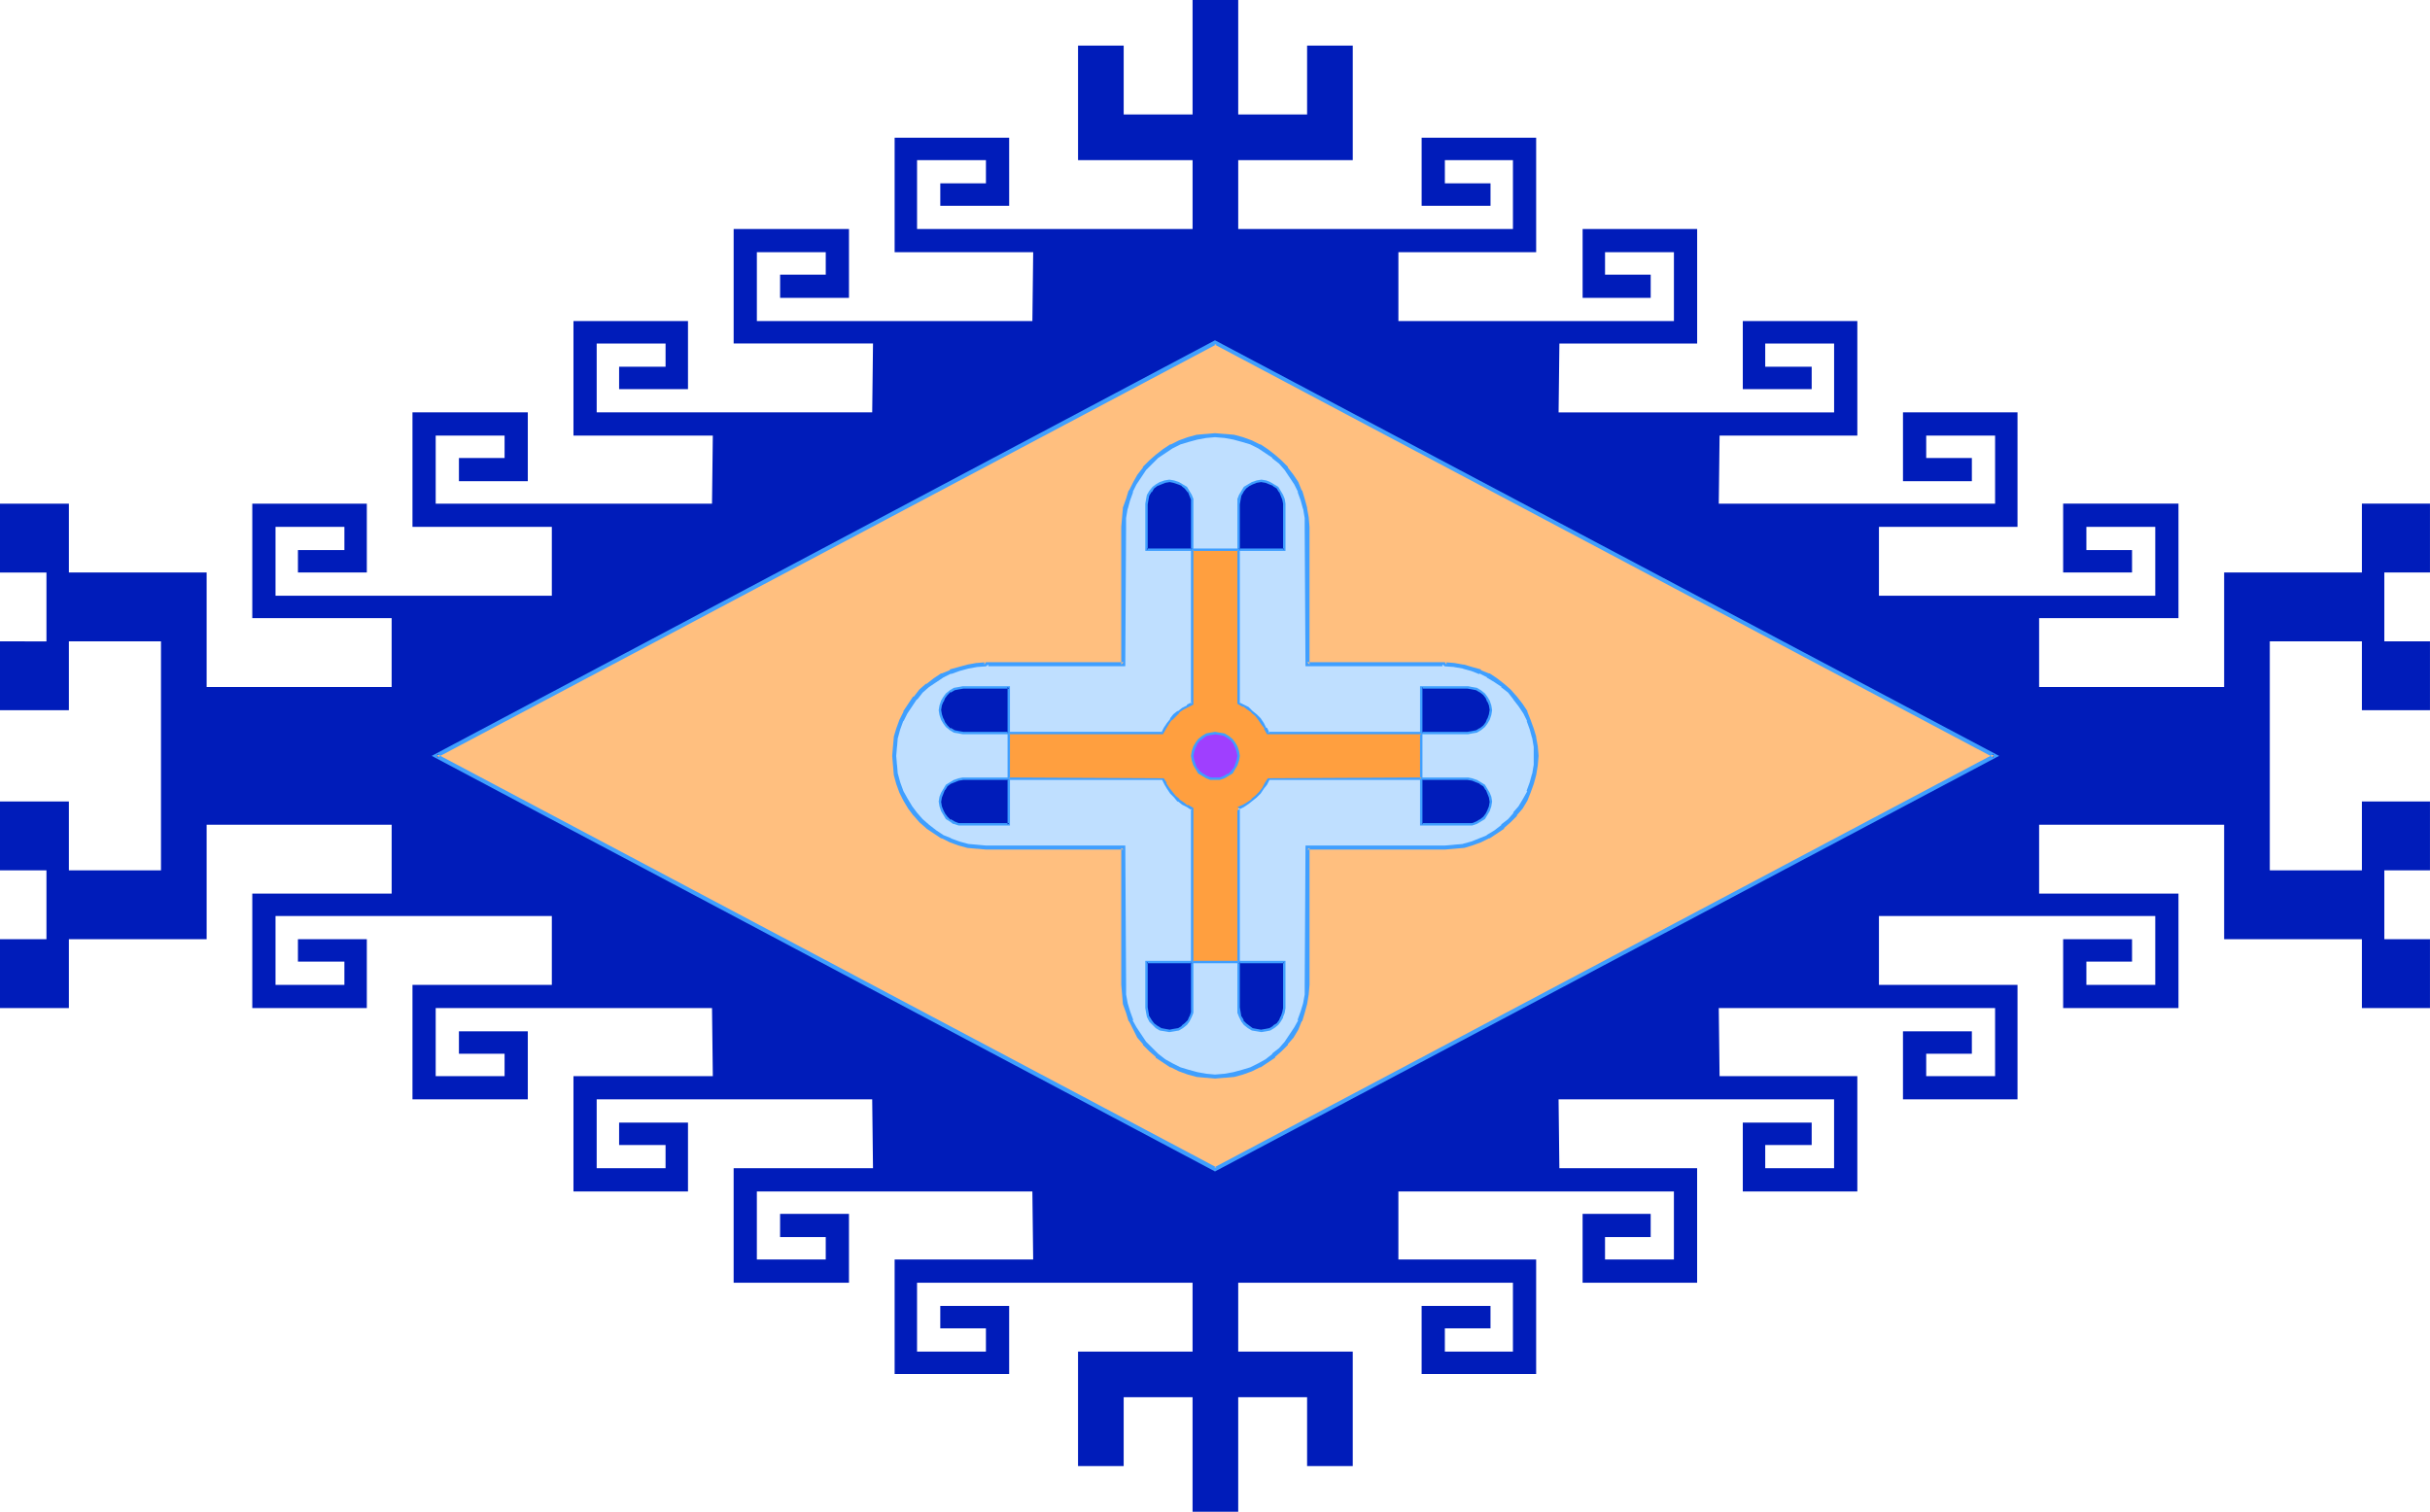 <?xml version="1.0" encoding="UTF-8" standalone="no"?>
<svg
   version="1.0"
   width="129.724mm"
   height="80.726mm"
   id="svg25"
   sodipodi:docname="Tribal Symbol 54.wmf"
   xmlns:inkscape="http://www.inkscape.org/namespaces/inkscape"
   xmlns:sodipodi="http://sodipodi.sourceforge.net/DTD/sodipodi-0.dtd"
   xmlns="http://www.w3.org/2000/svg"
   xmlns:svg="http://www.w3.org/2000/svg">
  <sodipodi:namedview
     id="namedview25"
     pagecolor="#ffffff"
     bordercolor="#000000"
     borderopacity="0.25"
     inkscape:showpageshadow="2"
     inkscape:pageopacity="0.0"
     inkscape:pagecheckerboard="0"
     inkscape:deskcolor="#d1d1d1"
     inkscape:document-units="mm" />
  <defs
     id="defs1">
    <pattern
       id="WMFhbasepattern"
       patternUnits="userSpaceOnUse"
       width="6"
       height="6"
       x="0"
       y="0" />
  </defs>
  <path
     style="fill:#001cba;fill-opacity:1;fill-rule:evenodd;stroke:none"
     d="m 245.147,0 h -4.525 V 23.109 H 226.725 V 9.211 h -9.211 V 32.321 h 23.109 V 46.218 H 185.032 V 32.321 h 13.898 v 4.686 h -9.211 v 4.525 h 13.898 V 27.796 H 180.507 v 23.109 h 27.957 l -0.162,13.898 H 152.712 V 50.905 h 13.898 v 4.525 h -9.211 v 4.686 h 13.898 V 46.218 h -23.27 v 23.109 h 28.118 l -0.162,13.898 H 120.392 V 69.328 h 13.898 v 4.686 h -9.373 v 4.525 h 13.898 V 64.803 h -23.109 v 23.109 h 28.118 l -0.162,13.736 H 87.91 V 87.912 h 13.898 v 4.525 h -9.211 v 4.686 H 106.494 V 83.225 H 83.224 v 23.109 h 28.118 v 13.898 H 55.59 v -13.898 h 13.898 v 4.686 h -9.373 v 4.525 H 74.013 V 101.648 H 50.904 v 23.109 h 28.118 v 13.898 H 41.693 V 115.546 H 13.898 V 101.648 H 0 v 13.898 h 9.373 v 13.898 H 0 v 13.898 h 13.898 v -13.898 h 18.584 v 46.218 H 13.898 V 161.764 H 0 v 13.898 h 9.373 v 13.898 H 0 v 13.898 h 13.898 v -13.898 h 27.795 v -23.109 h 37.33 v 13.898 H 50.904 v 23.109 H 74.013 V 189.56 H 60.115 v 4.525 h 9.373 v 4.686 H 55.59 v -13.898 h 55.752 v 13.898 H 83.224 v 23.109 H 106.494 V 208.144 H 92.597 v 4.525 h 9.211 v 4.525 H 87.91 v -13.736 h 55.752 l 0.162,13.736 h -28.118 v 23.271 h 23.109 v -13.898 h -13.898 v 4.525 h 9.373 v 4.686 h -13.898 v -13.898 h 55.59 l 0.162,13.898 h -28.118 v 23.109 h 23.27 v -13.898 h -13.898 v 4.686 h 9.211 v 4.525 h -13.898 v -13.736 h 55.59 l 0.162,13.736 H 180.507 v 23.109 h 23.109 v -13.736 h -13.898 v 4.525 h 9.211 v 4.686 h -13.898 v -13.898 h 55.59 v 13.898 h -23.109 v 23.109 h 9.211 v -13.898 h 13.898 v 23.109 h 4.525 4.686 v -23.109 h 13.898 v 13.898 h 9.211 v -23.109 h -23.109 v -13.898 h 55.429 v 13.898 h -13.736 v -4.686 h 9.211 v -4.525 h -13.898 v 13.736 h 23.109 v -23.109 h -27.795 v -13.736 h 55.59 v 13.736 h -13.898 v -4.525 h 9.211 v -4.686 h -13.736 v 13.898 h 23.109 v -23.109 h -27.795 l -0.162,-13.898 h 55.59 v 13.898 H 356.166 v -4.686 h 9.373 v -4.525 H 351.641 v 13.898 h 23.109 v -23.271 h -27.795 l -0.162,-13.736 h 55.752 v 13.736 h -13.898 v -4.525 h 9.211 v -4.525 h -13.898 v 13.736 h 23.109 v -23.109 h -27.957 v -13.898 h 55.752 v 13.898 h -13.898 v -4.686 h 9.211 v -4.525 h -13.898 v 13.898 h 23.27 v -23.109 h -28.118 v -13.898 h 37.33 v 23.109 h 27.795 v 13.898 h 13.736 v -13.898 h -9.211 v -13.898 h 9.211 v -13.898 h -13.736 v 13.898 h -18.584 v -46.218 h 18.584 v 13.898 h 13.736 v -13.898 h -9.211 v -13.898 h 9.211 v -13.898 h -13.736 v 13.898 h -27.795 v 23.109 h -37.33 v -13.898 h 28.118 v -23.109 h -23.27 v 13.898 h 13.898 v -4.525 h -9.211 v -4.686 h 13.898 v 13.898 h -55.752 v -13.898 h 27.957 V 83.225 h -23.109 v 13.898 h 13.898 v -4.686 h -9.211 v -4.525 h 13.898 v 13.736 h -55.752 l 0.162,-13.736 h 27.795 V 64.803 H 351.641 v 13.736 h 13.898 V 74.014 H 356.166 v -4.686 h 13.898 v 13.898 h -55.59 l 0.162,-13.898 h 27.795 V 46.218 H 319.321 V 60.116 h 13.736 v -4.686 h -9.211 v -4.525 h 13.898 V 64.803 H 282.153 V 50.905 h 27.795 V 27.796 H 286.84 V 41.532 h 13.898 v -4.525 h -9.211 v -4.686 h 13.736 V 46.218 H 249.833 V 32.321 h 23.109 V 9.211 H 263.731 V 23.109 H 249.833 V 0 Z"
     id="path1" />
  <path
     style="fill:#ffbf7f;fill-opacity:1;fill-rule:evenodd;stroke:none"
     d="M 402.384,152.553 245.147,69.166 88.072,152.553 245.147,235.94 Z"
     id="path2" />
  <path
     style="fill:#3f9fff;fill-opacity:1;fill-rule:evenodd;stroke:none"
     d="M 403.353,152.553 245.147,68.681 87.102,152.553 l 158.045,83.872 158.206,-83.872 -1.131,-0.323 -157.237,83.387 h 0.485 L 88.234,152.23 v 0.646 L 245.47,69.489 h -0.485 l 157.237,83.387 v -0.646 z"
     id="path3" />
  <path
     style="fill:#bfdfff;fill-opacity:1;fill-rule:evenodd;stroke:none"
     d="m 226.725,171.137 v 27.634 l 0.162,1.939 0.162,1.778 0.485,1.778 0.646,1.778 0.808,1.616 0.97,1.454 0.97,1.454 1.293,1.293 1.293,1.131 1.293,1.131 1.616,0.97 1.616,0.646 1.616,0.646 1.778,0.485 1.939,0.323 h 1.778 1.939 l 1.939,-0.323 1.778,-0.485 1.616,-0.646 1.616,-0.646 1.616,-0.97 1.293,-1.131 1.454,-1.131 1.131,-1.293 0.97,-1.454 0.97,-1.454 0.808,-1.616 0.646,-1.778 0.485,-1.778 0.162,-1.778 0.162,-1.939 v -27.634 h 27.795 l 1.939,-0.162 1.778,-0.323 1.778,-0.485 1.616,-0.646 1.616,-0.646 1.454,-0.97 1.454,-1.131 1.454,-1.131 1.131,-1.293 1.131,-1.454 0.808,-1.454 0.808,-1.616 0.646,-1.778 0.485,-1.778 0.162,-1.778 0.162,-1.939 -0.162,-1.939 -0.162,-1.778 -0.485,-1.778 -0.646,-1.616 -0.808,-1.616 -0.808,-1.616 -1.131,-1.293 -1.131,-1.454 -1.454,-1.131 -1.454,-1.131 -1.454,-0.808 -1.616,-0.808 -1.616,-0.646 -1.778,-0.485 -1.778,-0.162 -1.939,-0.162 v 0 H 263.731 v -27.796 l -0.162,-1.939 -0.162,-1.778 -0.485,-1.778 -0.646,-1.778 -0.808,-1.454 -0.97,-1.616 -0.97,-1.454 -1.131,-1.293 -1.454,-1.131 -1.293,-1.131 -1.616,-0.97 -1.616,-0.646 -1.616,-0.646 -1.778,-0.485 -1.939,-0.323 h -1.939 -1.778 l -1.939,0.323 -1.778,0.485 -1.616,0.646 -1.616,0.646 -1.616,0.97 -1.293,1.131 -1.293,1.131 -1.293,1.293 -0.97,1.454 -0.97,1.616 -0.808,1.454 -0.646,1.778 -0.485,1.778 -0.162,1.778 -0.162,1.939 v 27.796 h -27.795 v 0 l -1.778,0.162 -1.939,0.162 -1.778,0.485 -1.616,0.646 -1.616,0.808 -1.616,0.808 -1.454,1.131 -1.293,1.131 -1.131,1.454 -1.131,1.293 -0.808,1.616 -0.808,1.616 -0.646,1.616 -0.485,1.778 -0.323,1.778 v 1.939 1.939 l 0.323,1.778 0.485,1.778 0.646,1.778 0.808,1.616 0.808,1.454 1.131,1.454 1.131,1.293 1.293,1.131 1.454,1.131 1.616,0.97 1.616,0.646 1.616,0.646 1.778,0.485 1.939,0.323 1.778,0.162 z"
     id="path4" />
  <path
     style="fill:#3f9fff;fill-opacity:1;fill-rule:evenodd;stroke:none"
     d="m 226.725,171.46 -0.485,-0.323 v 27.634 l 0.162,1.939 v 0 l 0.162,1.939 v 0 l 0.646,1.778 0.485,1.616 0.162,0.162 0.808,1.616 v 0 l 0.808,1.616 1.131,1.293 v 0.162 l 1.293,1.293 1.293,1.131 v 0.162 l 1.454,0.97 1.454,0.97 h 0.162 l 1.616,0.808 v 0 l 1.778,0.646 1.778,0.485 v 0 l 1.778,0.162 h 0.162 l 1.778,0.162 1.939,-0.162 h 0.162 l 1.778,-0.162 v 0 l 1.778,-0.485 1.778,-0.646 v 0 l 1.616,-0.808 h 0.162 l 1.454,-0.97 1.454,-0.97 v -0.162 l 1.293,-1.131 1.293,-1.293 v -0.162 l 1.131,-1.293 0.97,-1.616 v 0 l 0.646,-1.616 0.162,-0.162 0.485,-1.616 0.485,-1.778 v 0 l 0.323,-1.939 v 0 l 0.162,-1.939 v -27.634 l -0.485,0.323 h 27.795 l 1.939,-0.162 v 0 l 1.778,-0.162 h 0.162 l 1.616,-0.485 1.778,-0.646 v 0 l 1.616,-0.808 h 0.162 l 1.454,-0.97 1.454,-0.97 v -0.162 l 1.293,-1.131 1.293,-1.293 v -0.162 l 1.131,-1.293 0.97,-1.616 v 0 l 0.646,-1.616 v 0 l 0.646,-1.778 0.485,-1.778 v 0 l 0.323,-1.939 v 0 l 0.162,-1.939 -0.162,-1.939 v 0 l -0.323,-1.778 v -0.162 l -0.485,-1.616 -0.646,-1.778 v 0 l -0.646,-1.616 v -0.162 l -0.97,-1.454 -1.131,-1.454 v 0 l -1.293,-1.454 -1.293,-1.131 v 0 l -1.454,-1.131 -1.454,-0.97 h -0.162 l -1.616,-0.646 v -0.162 l -1.778,-0.485 -1.616,-0.485 h -0.162 l -1.778,-0.323 v 0 l -1.939,-0.162 0.323,0.485 v -0.485 H 263.731 l 0.485,0.485 v -27.796 l -0.162,-1.939 v 0 l -0.323,-1.778 v -0.162 l -0.485,-1.778 -0.485,-1.616 -0.162,-0.162 -0.646,-1.616 v 0 l -0.97,-1.454 -1.131,-1.454 V 94.214 l -1.293,-1.293 -1.293,-1.131 v 0 l -1.454,-1.131 -1.454,-0.97 h -0.162 l -1.616,-0.808 v 0 l -1.778,-0.646 -1.778,-0.485 v 0 l -1.778,-0.162 h -0.162 l -1.939,-0.162 -1.778,0.162 h -0.162 l -1.778,0.162 v 0 l -1.778,0.485 -1.778,0.646 v 0 l -1.616,0.808 h -0.162 l -1.454,0.97 -1.454,1.131 v 0 l -1.293,1.131 -1.293,1.293 v 0.162 l -1.131,1.454 -0.808,1.454 v 0 l -0.808,1.616 -0.162,0.162 -0.485,1.616 -0.646,1.778 v 0.162 l -0.162,1.778 v 0 l -0.162,1.939 v 27.796 l 0.485,-0.485 h -28.118 v 0.485 l 0.323,-0.485 -1.778,0.162 h -0.162 l -1.778,0.323 v 0 l -1.778,0.485 -1.778,0.485 v 0.162 l -1.616,0.646 h -0.162 l -1.454,0.97 -1.454,1.131 h -0.162 l -1.293,1.131 -1.131,1.454 h -0.162 l -0.97,1.454 -0.97,1.454 v 0.162 l -0.808,1.616 v 0 l -0.646,1.778 -0.485,1.616 v 0.162 l -0.162,1.778 v 0 l -0.162,1.939 0.162,1.939 v 0 l 0.162,1.939 v 0 l 0.485,1.778 0.646,1.778 v 0 l 0.808,1.616 v 0 l 0.97,1.616 0.97,1.293 0.162,0.162 1.131,1.293 1.293,1.131 0.162,0.162 1.454,0.97 1.454,0.97 h 0.162 l 1.616,0.808 v 0 l 1.778,0.646 1.778,0.485 v 0 l 1.778,0.162 h 0.162 l 1.778,0.162 h 27.795 l 0.323,-0.808 h -28.118 l -1.778,-0.162 v 0 l -1.778,-0.162 v 0 l -1.778,-0.485 -1.778,-0.646 h 0.162 l -1.616,-0.646 v 0 l -1.454,-0.97 -1.454,-1.131 v 0 l -1.293,-1.131 -1.131,-1.293 v 0 l -0.97,-1.293 -0.97,-1.616 v 0 l -0.808,-1.454 v 0 l -0.646,-1.778 -0.485,-1.778 v 0.162 l -0.162,-1.939 v 0.162 l -0.162,-1.939 0.162,-1.939 v 0.162 l 0.162,-1.939 v 0.162 l 0.485,-1.778 0.646,-1.778 v 0.162 l 0.808,-1.616 v 0 l 0.97,-1.454 0.97,-1.454 v 0.162 l 1.131,-1.454 1.293,-1.131 v 0 l 1.454,-0.97 1.454,-0.97 v 0 l 1.616,-0.808 -0.162,0.162 1.778,-0.646 1.778,-0.485 v 0 l 1.778,-0.323 v 0 l 2.262,-0.162 v -0.323 l -0.485,0.323 h 28.118 l 0.162,-28.119 v -1.939 0.162 l 0.323,-1.939 v 0.162 l 0.485,-1.778 0.646,-1.778 -0.162,0.162 0.808,-1.616 v 0 l 0.97,-1.454 0.97,-1.454 v 0 l 1.293,-1.293 1.131,-1.131 v 0 l 1.454,-0.97 1.454,-0.97 v 0 l 1.616,-0.808 v 0 l 1.616,-0.485 1.778,-0.485 v 0 l 1.778,-0.323 v 0 l 1.778,-0.162 1.939,0.162 v 0 l 1.778,0.323 v 0 l 1.778,0.485 1.616,0.485 v 0 l 1.616,0.808 v 0 l 1.454,0.97 1.454,0.97 h -0.162 l 1.454,1.131 1.131,1.293 v 0 l 0.97,1.454 0.97,1.454 v 0 l 0.808,1.616 -0.162,-0.162 0.646,1.778 0.485,1.778 v -0.162 l 0.323,1.939 v -0.162 1.939 l 0.162,28.119 h 28.118 l -0.485,-0.323 v 0.323 l 2.424,0.162 h -0.162 l 1.939,0.323 h -0.162 l 1.778,0.485 1.616,0.646 v -0.162 l 1.616,0.808 h -0.162 l 1.616,0.97 1.454,0.97 h -0.162 l 1.454,1.131 1.131,1.454 -0.162,-0.162 1.131,1.454 0.97,1.454 v 0 l 0.808,1.616 -0.162,-0.162 0.646,1.778 0.485,1.778 V 148.836 l 0.323,1.939 v -0.162 1.939 1.939 -0.162 l -0.323,1.939 v -0.162 l -0.485,1.778 -0.646,1.778 h 0.162 l -0.808,1.454 v 0 l -0.97,1.616 -1.131,1.293 h 0.162 l -1.131,1.293 -1.454,1.131 h 0.162 l -1.454,1.131 -1.616,0.97 h 0.162 l -1.616,0.646 v 0 l -1.616,0.646 -1.778,0.485 h 0.162 l -1.939,0.162 h 0.162 l -1.939,0.162 H 263.408 l -0.162,28.119 v 1.939 0 l -0.323,1.778 v 0 l -0.485,1.616 -0.646,1.778 h 0.162 l -0.808,1.454 v 0 l -0.97,1.454 -0.97,1.454 v 0 l -1.131,1.293 -1.454,1.131 h 0.162 l -1.454,1.131 -1.454,0.808 v 0 l -1.616,0.808 v 0 l -1.616,0.485 -1.778,0.485 v 0 l -1.778,0.323 v 0 l -1.939,0.162 -1.778,-0.162 v 0 l -1.778,-0.323 v 0 l -1.778,-0.485 -1.616,-0.485 v 0 l -1.616,-0.808 v 0 l -1.454,-0.808 -1.454,-1.131 v 0 l -1.131,-1.131 -1.293,-1.293 v 0 l -0.97,-1.454 -0.97,-1.454 v 0 l -0.808,-1.454 h 0.162 l -0.646,-1.778 -0.485,-1.616 v 0 l -0.323,-1.778 v 0 -1.939 l -0.162,-28.119 z"
     id="path5" />
  <path
     style="fill:#001cba;fill-opacity:1;fill-rule:evenodd;stroke:none"
     d="m 194.405,148.028 -0.97,-0.162 -0.97,-0.323 -0.808,-0.323 -0.646,-0.646 -0.485,-0.646 -0.485,-0.808 -0.162,-0.97 -0.162,-0.808 0.162,-0.97 0.162,-0.808 0.485,-0.808 0.485,-0.646 0.646,-0.646 0.808,-0.323 0.97,-0.323 0.97,-0.162 h 9.211 v 9.373 z"
     id="path6" />
  <path
     style="fill:#3f9fff;fill-opacity:1;fill-rule:evenodd;stroke:none"
     d="m 194.405,147.705 v 0 l -0.97,-0.162 -0.808,-0.162 v 0 l -0.808,-0.485 v 0.162 l -0.646,-0.646 -0.485,-0.646 v 0 l -0.323,-0.808 v 0.162 l -0.323,-0.97 -0.162,-0.97 v 0.162 l 0.162,-0.97 0.323,-0.808 v 0.162 l 0.323,-0.808 v 0 l 0.485,-0.646 0.646,-0.646 v 0.162 l 0.808,-0.485 v 0 l 0.808,-0.162 0.97,-0.162 v 0 h 9.211 l -0.323,-0.323 v 9.373 l 0.323,-0.323 h -9.211 v 0.485 h 9.373 v -9.696 h -9.373 -0.162 l -0.808,0.162 -0.97,0.162 -0.808,0.485 -0.808,0.646 -0.485,0.646 -0.485,0.808 -0.323,0.97 -0.162,0.97 0.162,0.97 0.323,0.97 0.485,0.808 0.485,0.646 0.808,0.646 0.808,0.485 0.97,0.162 0.808,0.162 h 0.162 z"
     id="path7" />
  <path
     style="fill:#001cba;fill-opacity:1;fill-rule:evenodd;stroke:none"
     d="m 194.405,166.451 -0.97,-0.162 -0.97,-0.323 -0.808,-0.323 -0.646,-0.646 -0.485,-0.646 -0.485,-0.808 -0.162,-0.808 -0.162,-0.97 0.162,-0.808 0.162,-0.97 0.485,-0.808 0.485,-0.646 0.646,-0.485 0.808,-0.485 0.97,-0.162 0.97,-0.162 h 9.211 v 9.211 z"
     id="path8" />
  <path
     style="fill:#3f9fff;fill-opacity:1;fill-rule:evenodd;stroke:none"
     d="m 194.405,166.127 h -0.97 v 0 l -0.808,-0.323 v 0 l -0.808,-0.485 v 0.162 l -0.646,-0.646 -0.485,-0.646 v 0 l -0.323,-0.646 v 0 l -0.323,-0.808 -0.162,-0.97 v 0.162 l 0.162,-0.97 0.323,-0.808 v 0 l 0.323,-0.808 v 0.162 l 0.485,-0.808 0.646,-0.485 v 0 l 0.808,-0.323 v 0 l 0.808,-0.323 0.97,-0.162 v 0 h 9.211 l -0.323,-0.162 v 9.211 l 0.323,-0.323 h -9.211 v 0.485 h 9.373 v -9.696 h -9.373 -0.162 l -0.808,0.162 -0.97,0.323 -0.808,0.485 -0.808,0.485 -0.485,0.808 -0.485,0.808 -0.323,0.808 -0.162,0.97 0.162,0.97 0.323,0.97 0.485,0.808 0.485,0.808 0.808,0.485 0.646,0.485 h 0.162 l 0.97,0.323 h 0.97 z"
     id="path9" />
  <path
     style="fill:#001cba;fill-opacity:1;fill-rule:evenodd;stroke:none"
     d="m 249.833,101.648 0.162,-0.808 0.323,-0.97 0.323,-0.808 0.646,-0.646 0.646,-0.485 0.808,-0.485 0.808,-0.162 0.97,-0.162 0.808,0.162 0.97,0.162 0.808,0.485 0.646,0.485 0.485,0.646 0.485,0.808 0.323,0.97 v 0.808 9.373 h -9.211 z"
     id="path10" />
  <path
     style="fill:#3f9fff;fill-opacity:1;fill-rule:evenodd;stroke:none"
     d="m 250.157,101.648 v 0.162 l 0.162,-0.97 0.162,-0.808 v 0 l 0.485,-0.808 -0.162,0.162 0.646,-0.808 0.646,-0.485 v 0 l 0.646,-0.323 v 0 l 0.808,-0.323 0.97,-0.162 h -0.162 l 0.97,0.162 0.808,0.323 v 0 l 0.808,0.323 h -0.162 l 0.808,0.485 0.485,0.808 v -0.162 l 0.323,0.808 v 0 l 0.323,0.808 v 0 l 0.162,0.808 v 9.373 l 0.162,-0.323 h -9.211 l 0.323,0.323 v -9.373 h -0.485 v 9.535 h 9.696 v -9.535 l -0.162,-0.97 -0.323,-0.808 v 0 l -0.485,-0.808 -0.485,-0.808 -0.808,-0.485 -0.808,-0.485 -0.808,-0.323 -0.97,-0.162 -0.97,0.162 -0.97,0.323 -0.808,0.485 -0.808,0.485 -0.485,0.808 -0.485,0.808 -0.323,0.808 v 0.97 0 z"
     id="path11" />
  <path
     style="fill:#001cba;fill-opacity:1;fill-rule:evenodd;stroke:none"
     d="m 231.411,101.648 v -0.808 l 0.323,-0.97 0.485,-0.808 0.485,-0.646 0.646,-0.485 0.808,-0.485 0.808,-0.162 0.97,-0.162 0.97,0.162 0.97,0.162 0.646,0.485 0.808,0.485 0.485,0.646 0.485,0.808 0.162,0.97 0.162,0.808 v 9.373 h -9.211 z"
     id="path12" />
  <path
     style="fill:#3f9fff;fill-opacity:1;fill-rule:evenodd;stroke:none"
     d="m 231.573,101.648 v 0.162 l 0.162,-0.97 0.162,-0.808 v 0 l 0.485,-0.808 v 0.162 l 0.485,-0.808 0.646,-0.485 v 0 l 0.808,-0.323 v 0 l 0.808,-0.323 0.97,-0.162 h -0.162 l 0.808,0.162 0.97,0.323 v 0 l 0.808,0.323 h -0.162 l 0.646,0.485 0.646,0.808 v -0.162 l 0.323,0.808 v 0 l 0.323,0.808 v 0.97 -0.162 9.373 l 0.323,-0.323 h -9.211 l 0.162,0.323 v -9.373 h -0.485 v 9.535 h 9.696 v -9.535 0 -0.97 l -0.323,-0.808 -0.485,-0.808 -0.485,-0.808 -0.808,-0.485 -0.808,-0.485 -0.97,-0.323 -0.97,-0.162 -0.97,0.162 -0.97,0.323 -0.808,0.485 -0.646,0.485 -0.646,0.808 -0.485,0.808 -0.162,0.808 -0.162,0.97 v 0 z"
     id="path13" />
  <path
     style="fill:#001cba;fill-opacity:1;fill-rule:evenodd;stroke:none"
     d="m 296.051,157.239 0.97,0.162 0.97,0.162 0.808,0.485 0.646,0.485 0.485,0.646 0.485,0.808 0.162,0.97 0.162,0.808 -0.162,0.97 -0.162,0.808 -0.485,0.808 -0.485,0.646 -0.646,0.646 -0.808,0.323 -0.97,0.323 -0.97,0.162 h -9.211 v -9.211 z"
     id="path14" />
  <path
     style="fill:#3f9fff;fill-opacity:1;fill-rule:evenodd;stroke:none"
     d="m 296.051,157.401 v 0 l 0.97,0.162 0.808,0.323 v 0 l 0.808,0.323 h -0.162 l 0.808,0.485 0.485,0.808 v -0.162 l 0.323,0.808 v 0 l 0.323,0.808 0.162,0.97 v -0.162 l -0.162,0.97 -0.323,0.808 v 0 l -0.323,0.646 v 0 l -0.485,0.646 -0.808,0.646 0.162,-0.162 -0.808,0.485 v 0 l -0.808,0.323 v 0 h -0.97 -9.211 l 0.162,0.323 v -9.211 l -0.162,0.162 h 9.211 v -0.485 h -9.534 v 9.696 h 9.534 0.97 l 0.97,-0.323 v 0 l 0.808,-0.485 0.808,-0.485 0.485,-0.808 0.485,-0.808 0.323,-0.97 0.162,-0.97 -0.162,-0.97 -0.323,-0.808 -0.485,-0.808 -0.485,-0.808 -0.808,-0.485 -0.808,-0.485 -0.97,-0.323 -0.808,-0.162 h -0.162 z"
     id="path15" />
  <path
     style="fill:#001cba;fill-opacity:1;fill-rule:evenodd;stroke:none"
     d="m 296.051,138.655 0.97,0.162 0.97,0.323 0.808,0.323 0.646,0.646 0.485,0.646 0.485,0.808 0.162,0.808 0.162,0.97 -0.162,0.808 -0.162,0.97 -0.485,0.808 -0.485,0.646 -0.646,0.646 -0.808,0.323 -0.97,0.323 -0.97,0.162 h -9.211 v -9.373 z"
     id="path16" />
  <path
     style="fill:#3f9fff;fill-opacity:1;fill-rule:evenodd;stroke:none"
     d="m 296.051,138.978 v 0 l 0.97,0.162 0.808,0.162 v 0 l 0.808,0.485 -0.162,-0.162 0.808,0.646 0.485,0.646 v 0 l 0.323,0.808 v -0.162 l 0.323,0.808 0.162,0.97 v -0.162 l -0.162,0.97 -0.323,0.97 v -0.162 l -0.323,0.808 v 0 l -0.485,0.646 -0.808,0.646 0.162,-0.162 -0.808,0.485 v 0 l -0.808,0.162 -0.97,0.162 v 0 h -9.211 l 0.162,0.323 v -9.373 l -0.162,0.323 h 9.211 v -0.485 h -9.534 v 9.696 h 9.534 0.162 l 0.808,-0.162 0.97,-0.162 0.808,-0.485 0.808,-0.646 0.485,-0.646 0.485,-0.808 0.323,-0.97 0.162,-0.97 -0.162,-0.97 -0.323,-0.97 -0.485,-0.808 -0.485,-0.646 -0.808,-0.646 -0.808,-0.485 -0.97,-0.162 -0.808,-0.162 h -0.162 z"
     id="path17" />
  <path
     style="fill:#001cba;fill-opacity:1;fill-rule:evenodd;stroke:none"
     d="m 240.622,203.458 -0.162,0.808 -0.162,0.97 -0.485,0.808 -0.485,0.646 -0.808,0.646 -0.646,0.323 -0.97,0.323 -0.97,0.162 -0.97,-0.162 -0.808,-0.323 -0.808,-0.323 -0.646,-0.646 -0.485,-0.646 -0.485,-0.808 -0.323,-0.97 v -0.808 -9.373 h 9.211 z"
     id="path18" />
  <path
     style="fill:#3f9fff;fill-opacity:1;fill-rule:evenodd;stroke:none"
     d="m 240.299,203.458 v -0.162 0.97 l -0.323,0.97 v -0.162 l -0.323,0.808 v 0 l -0.646,0.646 -0.646,0.485 h 0.162 l -0.808,0.485 v 0 l -0.97,0.162 -0.808,0.162 h 0.162 l -0.97,-0.162 -0.808,-0.162 v 0 l -0.808,-0.485 v 0 l -0.646,-0.485 -0.485,-0.646 v 0 l -0.485,-0.808 v 0.162 l -0.162,-0.97 -0.162,-0.97 v 0.162 -9.373 l -0.162,0.323 h 9.211 l -0.323,-0.323 v 9.373 h 0.485 v -9.535 h -9.696 v 9.535 0 l 0.162,0.97 0.162,0.808 0.485,0.97 0.646,0.646 0.646,0.646 0.808,0.485 0.97,0.162 0.97,0.162 0.97,-0.162 0.97,-0.162 0.808,-0.485 0.808,-0.646 0.485,-0.646 0.485,-0.97 0.323,-0.808 v -0.97 0 z"
     id="path19" />
  <path
     style="fill:#001cba;fill-opacity:1;fill-rule:evenodd;stroke:none"
     d="m 259.045,203.458 v 0.808 l -0.323,0.97 -0.485,0.808 -0.485,0.646 -0.646,0.646 -0.808,0.323 -0.97,0.323 -0.808,0.162 -0.97,-0.162 -0.808,-0.323 -0.808,-0.323 -0.646,-0.646 -0.646,-0.646 -0.323,-0.808 -0.323,-0.97 -0.162,-0.808 v -9.373 h 9.211 z"
     id="path20" />
  <path
     style="fill:#3f9fff;fill-opacity:1;fill-rule:evenodd;stroke:none"
     d="m 258.883,203.458 -0.162,0.808 v 0 l -0.323,0.97 v -0.162 l -0.323,0.808 v 0 l -0.485,0.646 -0.808,0.485 h 0.162 l -0.808,0.485 v 0 l -0.808,0.162 -0.97,0.162 h 0.162 l -0.97,-0.162 -0.808,-0.162 v 0 l -0.646,-0.485 v 0 l -0.646,-0.485 -0.646,-0.646 h 0.162 l -0.485,-0.808 v 0.162 l -0.162,-0.97 -0.162,-0.97 v 0.162 -9.373 l -0.323,0.323 h 9.211 l -0.162,-0.323 v 9.373 h 0.485 v -9.535 h -9.696 v 9.535 0 0.97 l 0.323,0.808 0.485,0.97 0.485,0.646 0.808,0.646 0.808,0.485 0.97,0.162 0.97,0.162 0.97,-0.162 0.808,-0.162 0.808,-0.485 0.808,-0.646 0.485,-0.646 0.485,-0.808 v -0.162 l 0.323,-0.808 0.162,-0.97 z"
     id="path21" />
  <path
     style="fill:#ff9f3f;fill-opacity:1;fill-rule:evenodd;stroke:none"
     d="m 240.622,111.021 v 31.028 l -0.97,0.485 -0.97,0.485 -0.808,0.646 -0.808,0.808 -0.808,0.808 -0.646,0.808 -0.646,0.97 -0.485,0.97 h -30.866 v 9.211 h 31.027 l 0.485,0.97 0.646,0.97 0.485,0.808 0.808,0.808 0.808,0.646 0.808,0.808 0.97,0.485 0.97,0.485 v 30.866 h 9.211 v -31.028 0.162 l 0.97,-0.485 0.97,-0.646 0.808,-0.646 0.808,-0.646 0.808,-0.808 0.646,-0.808 0.485,-0.97 0.485,-0.97 h 31.027 v -9.211 h -31.027 l -0.485,-0.97 -0.485,-0.97 -0.808,-0.97 -0.646,-0.808 -0.808,-0.646 -0.808,-0.646 -0.97,-0.646 -0.97,-0.485 v -30.866 z"
     id="path22" />
  <path
     style="fill:#3f9fff;fill-opacity:1;fill-rule:evenodd;stroke:none"
     d="m 240.299,110.698 v 31.351 l 0.162,-0.323 -0.97,0.485 v 0.162 l -0.97,0.485 -0.808,0.646 h -0.162 l -0.808,0.646 -0.646,0.808 v 0.162 l -0.646,0.808 -0.646,0.97 v 0 l -0.485,0.97 0.162,-0.162 h -31.189 v 9.696 h 31.35 -0.162 l 0.485,0.97 v 0 l 0.485,0.808 0.646,0.97 v 0 l 0.808,0.808 0.646,0.808 h 0.162 l 0.808,0.646 0.97,0.485 v 0 l 0.97,0.646 -0.162,-0.323 v 31.189 h 9.858 v -31.351 h -0.485 v 0.485 l 1.293,-0.646 v 0 l 0.97,-0.646 0.808,-0.646 v 0 l 0.808,-0.646 0.808,-0.808 v 0 l 0.646,-0.97 0.646,-0.808 v 0 l 0.485,-0.97 h -0.323 31.189 v -9.696 h -31.189 l 0.323,0.162 -0.485,-0.97 h -0.162 l -0.485,-0.97 -0.646,-0.97 v 0 l -0.808,-0.808 -0.808,-0.646 v 0 l -0.808,-0.808 -0.97,-0.485 v 0 l -0.97,-0.485 0.162,0.162 v -31.189 h -9.858 l 0.323,0.485 h 9.211 l -0.162,-0.162 v 31.028 l 1.131,0.646 v -0.162 l 0.808,0.646 0.97,0.646 h -0.162 l 0.808,0.646 0.646,0.808 v 0 l 0.646,0.97 0.646,0.808 h -0.162 l 0.646,1.131 h 31.189 l -0.323,-0.162 v 9.211 l 0.323,-0.323 -31.027,0.162 -0.646,0.97 v 0 l -0.485,0.97 -0.646,0.808 v 0 l -0.808,0.808 -0.808,0.646 h 0.162 l -0.97,0.646 -0.808,0.485 v 0 l -1.131,0.485 0.485,0.323 v -0.162 h -0.485 v 31.028 l 0.162,-0.162 h -9.211 l 0.162,0.162 v -31.028 l -1.131,-0.646 v 0.162 l -0.808,-0.646 -0.97,-0.646 h 0.162 l -0.808,-0.646 -0.646,-0.808 v 0 l -0.646,-0.808 -0.646,-0.97 h 0.162 l -0.646,-0.97 -31.189,-0.162 0.162,0.323 v -9.211 l -0.162,0.162 h 31.027 l 0.646,-1.131 v 0 l 0.485,-0.808 0.646,-0.97 v 0.162 l 0.808,-0.808 0.808,-0.808 h -0.162 l 0.97,-0.646 0.97,-0.485 v 0 l 0.97,-0.485 v -31.189 l -0.162,0.162 z"
     id="path23" />
  <path
     style="fill:#9f3fff;fill-opacity:1;fill-rule:evenodd;stroke:none"
     d="m 245.147,157.239 0.97,-0.162 0.97,-0.162 0.808,-0.485 0.646,-0.485 0.485,-0.808 0.485,-0.808 0.162,-0.808 0.162,-0.97 -0.162,-0.97 -0.162,-0.808 -0.485,-0.808 -0.485,-0.646 -0.646,-0.485 -0.808,-0.485 -0.97,-0.323 h -0.97 -0.808 l -0.97,0.323 -0.808,0.485 -0.646,0.485 -0.485,0.646 -0.485,0.808 -0.162,0.808 -0.162,0.97 0.162,0.97 0.162,0.808 0.485,0.808 0.485,0.808 0.646,0.485 0.808,0.485 0.97,0.162 z"
     id="path24" />
  <path
     style="fill:#3f9fff;fill-opacity:1;fill-rule:evenodd;stroke:none"
     d="m 245.147,157.401 h 0.97 l 0.97,-0.323 0.808,-0.485 0.808,-0.485 0.485,-0.808 0.485,-0.808 0.323,-0.97 0.162,-0.97 -0.162,-0.97 -0.323,-0.97 -0.485,-0.808 -0.485,-0.646 -0.808,-0.646 -0.808,-0.485 -0.97,-0.162 -0.97,-0.162 -0.97,0.162 -0.808,0.162 -0.808,0.485 -0.808,0.646 -0.485,0.646 -0.485,0.808 -0.323,0.97 -0.162,0.97 0.162,0.97 0.323,0.97 0.485,0.808 0.485,0.808 0.808,0.485 0.808,0.485 0.808,0.323 h 0.97 l 0.162,-0.485 h -0.97 l -0.808,-0.323 v 0 l -0.808,-0.485 0.162,0.162 -0.808,-0.646 -0.485,-0.646 v 0.162 l -0.323,-0.808 v 0 l -0.323,-0.97 -0.162,-0.808 v 0 l 0.162,-0.808 0.323,-0.97 v 0.162 l 0.323,-0.808 v 0 l 0.485,-0.646 0.808,-0.485 h -0.162 l 0.808,-0.485 v 0 l 0.808,-0.162 0.97,-0.162 h -0.162 l 0.97,0.162 0.808,0.162 v 0 l 0.808,0.485 v 0 l 0.646,0.485 0.485,0.646 v 0 l 0.323,0.808 v -0.162 l 0.323,0.97 0.162,0.808 v 0 l -0.162,0.808 -0.323,0.97 v 0 l -0.323,0.808 v -0.162 l -0.485,0.646 -0.646,0.646 v -0.162 l -0.808,0.485 v 0 l -0.808,0.323 h -0.97 0.162 z"
     id="path25" />
</svg>
